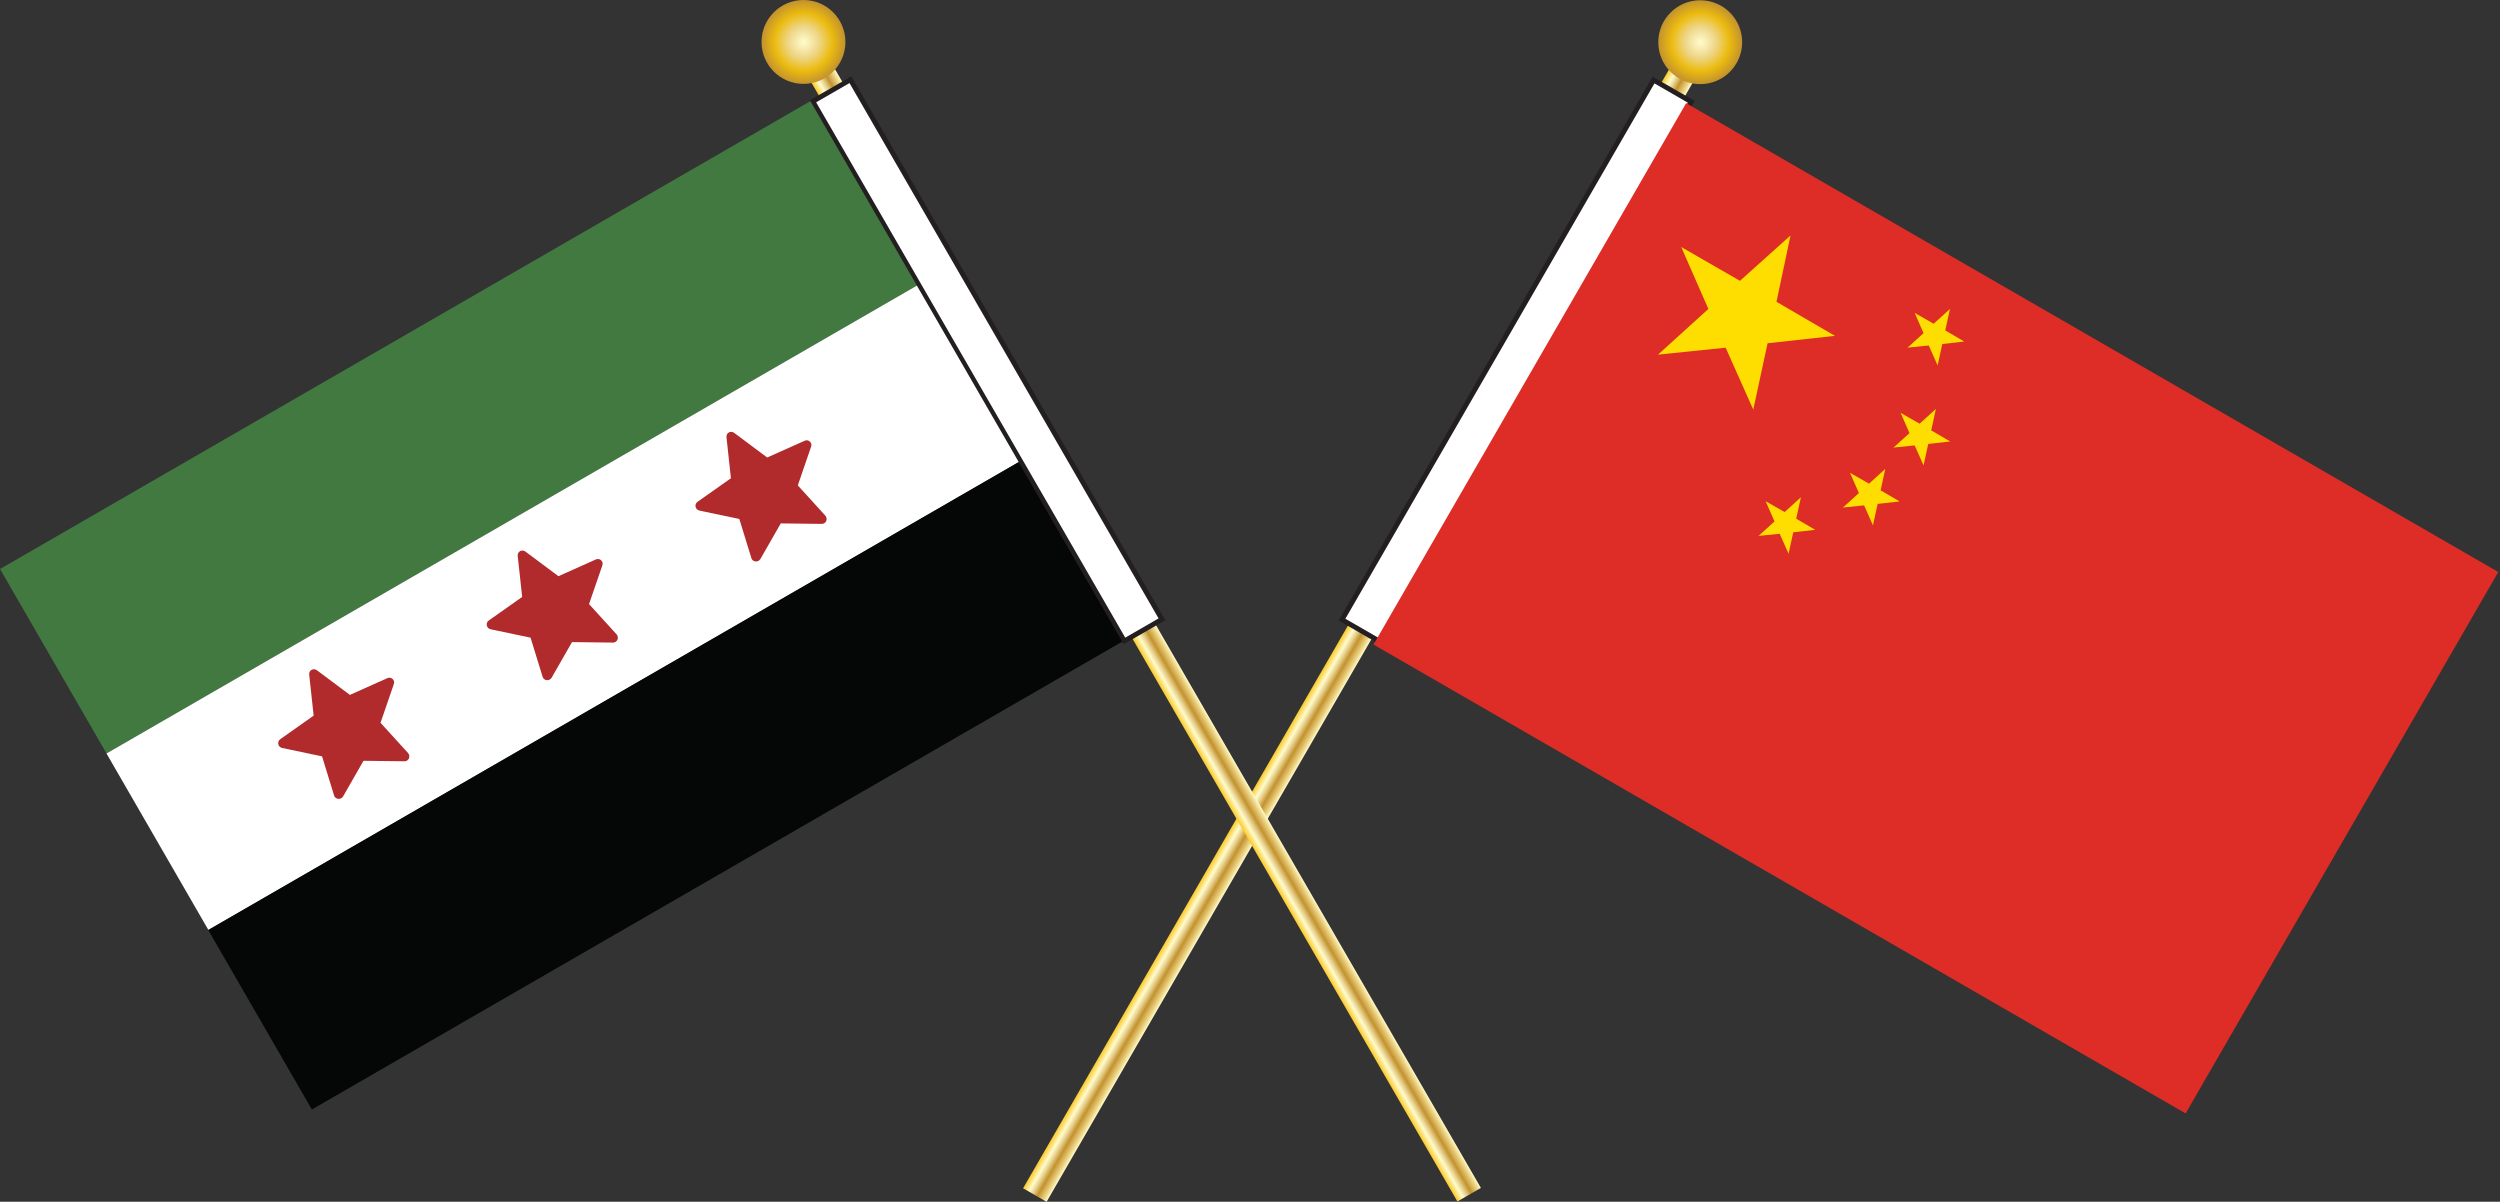 <svg xmlns="http://www.w3.org/2000/svg" xmlns:xlink="http://www.w3.org/1999/xlink" id="Layer_2" data-name="Layer 2" viewBox="0 0 101.31 48.7"><rect x="0" y="0" width="101.31" height="48.7" fill="#333333" stroke="none"/><defs><style>      .cls-1 {        stroke: #231f20;        stroke-miterlimit: 10;        stroke-width: .2px;      }      .cls-1, .cls-2 {        fill: #fff;      }      .cls-3 {        fill: #fede00;      }      .cls-4 {        fill: #417941;      }      .cls-5 {        fill: url(#_金径向);      }      .cls-6 {        fill: #050606;      }      .cls-7 {        fill: url(#_金-2);      }      .cls-8 {        fill: #dd2d26;      }      .cls-9 {        fill: url(#_金径向-2);      }      .cls-10 {        fill: #b12a2c;      }      .cls-11 {        fill: url(#_金);      }    </style><linearGradient id="_&#x91D1;" data-name="&#x91D1;" x1="264.17" y1="239.01" x2="265.27" y2="239.01" gradientTransform="translate(-209.3 -213.94)" gradientUnits="userSpaceOnUse"><stop offset="0" stop-color="#fbc926"></stop><stop offset=".25" stop-color="#fffbcc"></stop><stop offset=".3" stop-color="#f8efba"></stop><stop offset=".41" stop-color="#e7d18d"></stop><stop offset=".55" stop-color="#cca246"></stop><stop offset=".6" stop-color="#c3922e"></stop><stop offset=".87" stop-color="#eed688"></stop><stop offset="1" stop-color="#fffbcc"></stop></linearGradient><radialGradient id="_&#x91D1;&#x5F84;&#x5411;" data-name="&#x91D1;&#x5F84;&#x5411;" cx="264.72" cy="212.04" fx="264.72" fy="212.04" r="1.7" gradientTransform="translate(-54.33 -314.28) rotate(30)" gradientUnits="userSpaceOnUse"><stop offset="0" stop-color="#fffbcc"></stop><stop offset=".11" stop-color="#faf1ba"></stop><stop offset=".34" stop-color="#efd98e"></stop><stop offset=".37" stop-color="#eed688"></stop><stop offset=".69" stop-color="#ebbb10"></stop><stop offset="1" stop-color="#c3922e"></stop></radialGradient><linearGradient id="_&#x91D1;-2" data-name="&#x91D1;" x1="-34.53" y1="-243.44" x2="-33.43" y2="-243.44" gradientTransform="translate(80.03 268.49)" xlink:href="#_&#x91D1;"></linearGradient><radialGradient id="_&#x91D1;&#x5F84;&#x5411;-2" data-name="&#x91D1;&#x5F84;&#x5411;" cx="-33.98" cy="-270.4" fx="-33.98" fy="-270.4" r="1.7" gradientTransform="translate(197.19 218.89) rotate(-30)" xlink:href="#_&#x91D1;&#x5F84;&#x5411;"></radialGradient></defs><g id="Layer_1-2" data-name="Layer 1"><g><g><rect class="cls-11" x="54.87" y="-1.9" width="1.1" height="53.94" transform="translate(19.96 -24.35) rotate(30)"></rect><circle class="cls-5" cx="68.9" cy="1.71" r="1.7"></circle><rect class="cls-1" x="60.58" y="1.99" width="1.76" height="25.25" transform="translate(15.54 -28.77) rotate(30)"></rect></g><rect class="cls-7" x="45.5" y="-1.91" width="1.1" height="53.94" transform="translate(-6.36 26.38) rotate(-30)"></rect><circle class="cls-9" cx="32.56" cy="1.7" r="1.7"></circle><rect class="cls-1" x="39.13" y="1.98" width="1.76" height="25.25" transform="translate(-1.94 21.96) rotate(-30)"></rect><g><rect class="cls-4" x="-.38" y="13" width="37.92" height="8.63" transform="translate(-6.17 11.61) rotate(-30)"></rect><rect class="cls-2" x="3.84" y="20.5" width="37.92" height="8.26" transform="translate(-9.26 14.7) rotate(-30)"></rect><rect class="cls-6" x="8" y="27.64" width="37.92" height="8.4" transform="translate(-12.31 17.75) rotate(-30)"></rect><path class="cls-10" d="M15.7,27.48l-1.52.68-1.34-1c-.14-.1-.33,0-.31.18l.18,1.66-1.36.96c-.13.1-.09.31.08.35l1.62.34.49,1.59c.05.16.27.18.36.04l.83-1.45,1.66.02c.17,0,.26-.19.15-.33l-1.12-1.23.54-1.57c.06-.16-.11-.31-.26-.24Z"></path><path class="cls-10" d="M24.15,22.67l-1.52.68-1.34-1c-.14-.1-.33,0-.31.18l.18,1.66-1.36.96c-.13.1-.09.31.08.35l1.62.34.49,1.59c.05.16.27.18.36.04l.83-1.45,1.66.02c.17,0,.26-.19.15-.33l-1.12-1.23.54-1.57c.06-.16-.11-.31-.26-.24Z"></path><path class="cls-10" d="M32.61,17.86l-1.52.68-1.34-1c-.14-.1-.33,0-.31.18l.18,1.66-1.36.96c-.13.1-.09.31.08.35l1.62.34.49,1.59c.05.16.27.18.36.04l.83-1.45,1.66.02c.17,0,.26-.19.15-.33l-1.12-1.23.54-1.57c.06-.16-.11-.31-.26-.24Z"></path></g><path class="cls-8" d="M68.33,4.18l32.91,19-12.67,21.94-32.91-19,12.67-21.94Z"></path><path class="cls-3" d="M67.19,14.37l2.04-1.85-1.1-2.51,2.38,1.37,2.05-1.84-.57,2.69,2.37,1.38-2.73.3-.58,2.69-1.12-2.51-2.73.28h0Z"></path><path class="cls-3" d="M77.29,14.1l.66-.6-.36-.82.77.44.66-.6-.19.87.77.45-.89.1-.19.87-.36-.81-.89.09h0Z"></path><path class="cls-3" d="M76.72,18.15l.66-.6-.36-.82.77.44.66-.6-.19.87.77.45-.89.1-.19.87-.36-.81-.89.09h0Z"></path><path class="cls-3" d="M74.67,20.58l.66-.6-.36-.82.77.44.66-.6-.19.87.77.45-.89.1-.19.87-.36-.81-.89.09h0Z"></path><path class="cls-3" d="M71.25,21.73l.66-.6-.36-.82.77.44.66-.6-.19.87.77.45-.89.1-.19.87-.36-.81-.89.09h0Z"></path></g></g></svg>